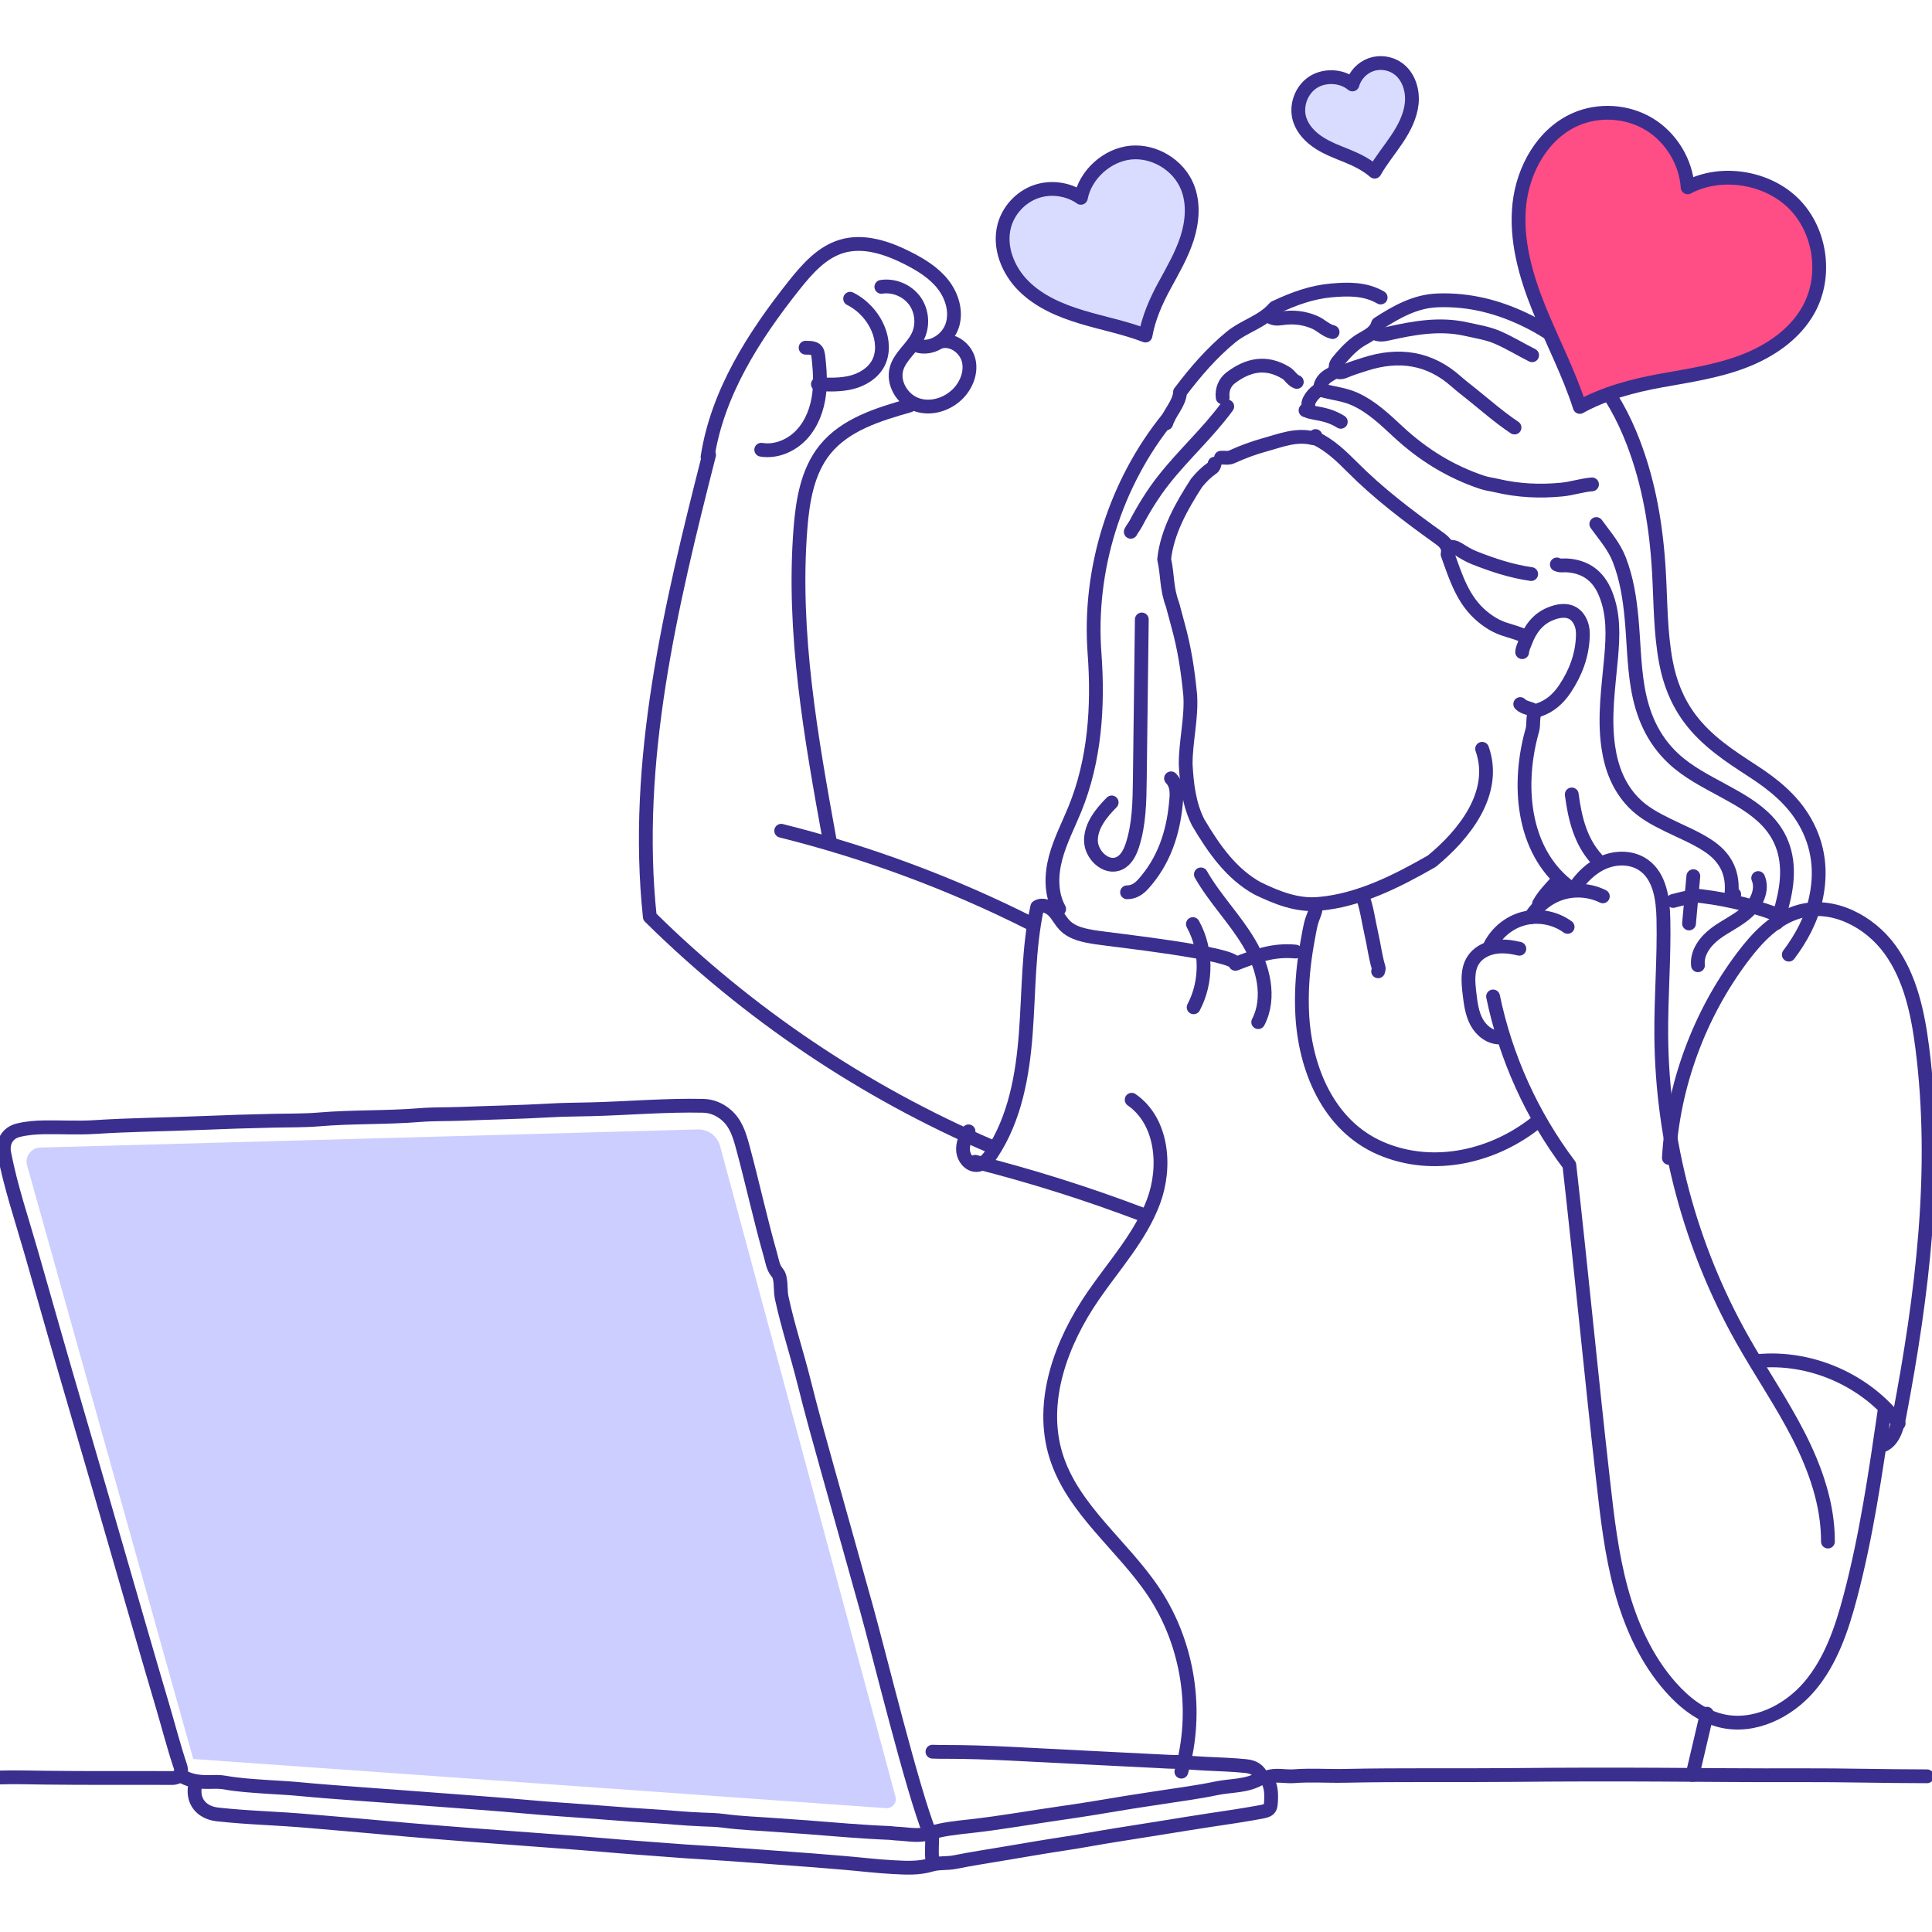 <svg width="140" height="140" viewBox="0 0 140 140" fill="none" xmlns="http://www.w3.org/2000/svg">
<g clip-path="url(#clip0_10_557)">
<path d="M67.374 132.837C66.123 129.768 63.663 119.671 62.77 116.482C61.837 113.148 60.903 109.813 59.97 106.479C59.388 104.4 58.802 102.303 58.28 100.206C57.768 98.147 57.096 96.131 56.648 94.054C56.547 93.587 56.604 93.123 56.512 92.661C56.478 92.489 56.429 92.342 56.327 92.224C56.007 91.853 55.956 91.386 55.831 90.945C55.099 88.374 54.534 85.759 53.838 83.179C53.591 82.268 53.337 81.367 52.56 80.739C52.09 80.36 51.553 80.145 50.951 80.131C48.249 80.071 45.553 80.311 42.854 80.381C41.857 80.406 40.855 80.408 39.858 80.465C37.696 80.591 35.532 80.626 33.37 80.713C32.389 80.751 31.406 80.723 30.43 80.802C27.993 81.001 25.544 80.911 23.107 81.118C22.04 81.207 20.961 81.187 19.89 81.21C18.115 81.246 16.338 81.306 14.568 81.378C11.998 81.483 9.425 81.505 6.856 81.67C5.659 81.746 4.453 81.672 3.252 81.688C2.599 81.697 1.947 81.744 1.31 81.905C0.537 82.099 0.155 82.779 0.307 83.57C0.778 86.022 1.586 88.382 2.27 90.775C3.36 94.589 4.438 98.407 5.558 102.212C6.634 105.866 7.683 109.528 8.744 113.187C9.752 116.666 10.75 120.147 11.778 123.62C12.21 125.077 12.585 126.554 13.07 127.997C13.147 128.225 13.119 128.459 13.125 128.691" stroke="#3A2F8E" stroke-miterlimit="10" stroke-linecap="round" stroke-linejoin="round"/>
<path d="M129.624 69.178C130.529 67.974 131.235 66.661 131.566 65.191C132.009 63.234 131.811 61.332 130.806 59.56C129.901 57.964 128.519 56.85 127.01 55.872C125.33 54.782 123.658 53.694 122.437 52.046C121.533 50.827 121.001 49.467 120.723 47.995C120.311 45.821 120.339 43.609 120.211 41.412C120.026 38.207 119.508 35.065 118.355 32.061C117.647 30.215 116.703 28.48 115.411 26.957C114.116 25.43 112.596 24.212 110.789 23.307C108.691 22.255 106.509 21.678 104.167 21.767C102.545 21.828 101.185 22.605 99.863 23.456C99.841 23.471 99.842 23.52 99.83 23.552C99.566 24.25 98.863 24.419 98.339 24.81C97.812 25.201 97.367 25.689 96.95 26.199C96.855 26.315 96.784 26.445 96.783 26.578C96.78 26.879 96.614 27.028 96.372 27.156C95.948 27.38 95.677 27.722 95.641 28.22" stroke="#3A2F8E" stroke-miterlimit="10" stroke-linecap="round" stroke-linejoin="round"/>
<path d="M14.177 129.216C13.856 130.407 14.503 131.346 15.786 131.484C16.835 131.596 17.889 131.672 18.945 131.731C20.203 131.8 21.462 131.878 22.718 131.992C24.215 132.128 25.715 132.24 27.211 132.383C28.837 132.539 30.466 132.673 32.094 132.805C33.645 132.93 35.198 133.052 36.751 133.162C37.971 133.249 39.193 133.34 40.412 133.436C41.595 133.53 42.779 133.61 43.962 133.717C45.255 133.833 46.552 133.918 47.846 134.02C49.008 134.112 50.174 134.196 51.339 134.263C52.985 134.357 54.629 134.496 56.274 134.611C57.92 134.726 59.566 134.856 61.21 134.995C62.357 135.091 63.504 135.235 64.651 135.295C65.589 135.344 66.537 135.416 67.488 135.128C68.015 134.968 68.628 135.049 69.198 134.935C70.432 134.686 71.679 134.5 72.918 134.29C74.337 134.051 75.758 133.804 77.183 133.589C78.37 133.411 79.551 133.184 80.735 132.996C82.029 132.791 83.322 132.58 84.617 132.377C85.671 132.211 86.722 132.031 87.778 131.876C88.928 131.709 90.075 131.533 91.218 131.328C92.043 131.181 92.091 131.124 92.11 130.327C92.123 129.811 92.079 129.321 91.772 128.885" stroke="#3A2F8E" stroke-miterlimit="10" stroke-linecap="round" stroke-linejoin="round"/>
<path d="M139.64 128.717C136.577 128.717 133.524 128.627 130.457 128.639C127.036 128.654 123.611 128.617 120.198 128.599C116.695 128.581 113.192 128.587 109.688 128.622C105.602 128.662 101.515 128.597 97.43 128.684C96.209 128.709 94.989 128.615 93.769 128.711C93.105 128.764 92.429 128.545 91.765 128.81C91.692 128.84 91.506 128.755 91.386 128.831C90.383 129.466 89.205 129.36 88.109 129.593C86.847 129.861 85.562 130.022 84.285 130.221C83.231 130.387 82.174 130.535 81.123 130.714C79.756 130.946 78.387 131.169 77.016 131.364C74.779 131.683 72.555 132.086 70.308 132.335C69.322 132.443 68.319 132.539 67.373 132.839C66.543 133.102 65.741 132.893 64.928 132.868C64.784 132.864 64.634 132.828 64.484 132.823C62.445 132.745 60.415 132.557 58.382 132.4C57.702 132.348 57.014 132.31 56.331 132.256C55.037 132.154 53.737 132.12 52.447 131.945C51.935 131.876 51.408 131.864 50.895 131.846C49.598 131.8 48.308 131.656 47.014 131.584C45.498 131.499 43.983 131.361 42.466 131.253C41.024 131.15 39.58 131.053 38.14 130.922C35.94 130.722 33.737 130.575 31.536 130.404C29.838 130.272 28.136 130.15 26.437 130.025C24.809 129.904 23.178 129.788 21.551 129.631C20.82 129.561 20.073 129.535 19.336 129.482C18.316 129.41 17.294 129.354 16.283 129.17C15.902 129.101 15.501 129.123 15.119 129.13C14.472 129.141 13.861 129.065 13.291 128.769C13.002 128.618 12.779 128.844 12.511 128.842C9.442 128.824 6.372 128.856 3.304 128.817C2.195 128.802 1.085 128.77 -0.024 128.802" stroke="#3A2F8E" stroke-miterlimit="10" stroke-linecap="round" stroke-linejoin="round"/>
<path d="M111.421 81.259C108.282 83.816 103.868 84.856 100.052 83.211C96.236 81.566 94.556 77.396 94.363 73.469C94.298 72.131 94.37 70.791 94.549 69.464C94.637 68.813 94.751 68.166 94.872 67.521C94.932 67.2 94.999 66.878 95.109 66.571C95.218 66.264 95.382 65.979 95.325 65.639" stroke="#3A2F8E" stroke-miterlimit="10" stroke-linecap="round" stroke-linejoin="round"/>
<path d="M115.674 37.974C116.275 38.81 116.96 39.571 117.346 40.571C117.875 41.941 118.091 43.354 118.228 44.792C118.384 46.451 118.396 48.124 118.67 49.775C119.002 51.775 119.755 53.565 121.268 54.973C122.328 55.958 123.609 56.603 124.863 57.287C126.004 57.91 127.152 58.539 128.052 59.486C129.356 60.858 129.68 62.542 129.399 64.372C129.267 65.23 129.032 66.061 128.743 66.877" stroke="#3A2F8E" stroke-miterlimit="10" stroke-linecap="round" stroke-linejoin="round"/>
<path d="M112.815 40.901C113.05 41.023 113.307 40.955 113.551 40.97C114.901 41.059 115.812 41.734 116.326 42.972C116.958 44.498 116.886 46.085 116.745 47.678C116.554 49.827 116.227 51.973 116.543 54.136C116.765 55.652 117.29 57.04 118.379 58.161C119.091 58.895 119.98 59.358 120.886 59.804C121.841 60.273 122.83 60.67 123.734 61.257C124.952 62.048 125.56 63.108 125.485 64.561C125.481 64.651 125.419 64.868 125.667 64.813" stroke="#3A2F8E" stroke-miterlimit="10" stroke-linecap="round" stroke-linejoin="round"/>
<path d="M115.363 35.1C114.622 35.157 113.915 35.405 113.175 35.476C111.594 35.629 110.03 35.559 108.48 35.193C108.127 35.11 107.766 35.071 107.415 34.955C105.108 34.189 103.102 32.945 101.318 31.29C100.361 30.404 99.417 29.485 98.187 28.923C97.394 28.56 96.546 28.504 95.736 28.264C95.437 28.176 94.789 28.923 94.804 29.305C94.81 29.472 94.778 29.648 94.911 29.831L94.604 29.732" stroke="#3A2F8E" stroke-miterlimit="10" stroke-linecap="round" stroke-linejoin="round"/>
<path d="M109.748 30.981C108.648 30.247 107.657 29.372 106.629 28.547C106.255 28.247 105.871 27.956 105.513 27.637C103.579 25.918 101.374 25.612 98.966 26.373C98.45 26.536 97.931 26.694 97.434 26.908C97.204 27.006 96.997 26.998 96.778 26.908" stroke="#3A2F8E" stroke-miterlimit="10" stroke-linecap="round" stroke-linejoin="round"/>
<path d="M67.569 126.933C67.978 126.951 68.215 126.949 68.477 126.948C70.053 126.948 71.628 127 73.201 127.079C77.041 127.271 80.885 127.476 84.729 127.663C85.62 127.663 86.513 127.766 87.402 127.806C88.361 127.85 89.321 127.881 90.278 127.977C90.859 128.036 91.217 128.266 91.44 128.771" stroke="#3A2F8E" stroke-miterlimit="10" stroke-linecap="round" stroke-linejoin="round"/>
<path d="M110.162 51.019C110.443 51.317 110.88 51.289 111.197 51.516C111.294 51.584 111.393 51.486 111.489 51.453C112.322 51.176 112.931 50.624 113.409 49.905C114.17 48.761 114.643 47.523 114.698 46.138C114.711 45.83 114.692 45.515 114.594 45.243C114.263 44.318 113.479 44.003 112.303 44.499C111.418 44.872 110.873 45.617 110.535 46.518C110.443 46.762 110.317 46.991 110.302 47.258" stroke="#3A2F8E" stroke-miterlimit="10" stroke-linecap="round" stroke-linejoin="round"/>
<path d="M95.352 31.77C96.379 32.269 97.199 33.051 97.984 33.842C99.862 35.731 101.968 37.333 104.123 38.877C104.569 39.196 105.036 39.497 104.898 40.165C105.492 41.818 106.001 43.516 107.441 44.696C107.912 45.084 108.419 45.392 109.001 45.586C109.523 45.761 110.067 45.882 110.558 46.146" stroke="#3A2F8E" stroke-miterlimit="10" stroke-linecap="round" stroke-linejoin="round"/>
<path d="M111.024 25.743C110.181 25.319 109.375 24.82 108.509 24.447C107.797 24.14 107.016 24.024 106.257 23.852C104.32 23.414 102.435 23.762 100.555 24.184C100.206 24.263 99.903 24.292 99.588 24.129" stroke="#3A2F8E" stroke-miterlimit="10" stroke-linecap="round" stroke-linejoin="round"/>
<path d="M121.239 65.286C121.677 65.18 122.112 65.049 122.562 64.993" stroke="#3A2F8E" stroke-miterlimit="10" stroke-linecap="round" stroke-linejoin="round"/>
<path d="M111.227 51.584C111.043 52.008 111.154 52.452 111.043 52.895C109.934 56.778 110.267 61.548 113.559 64.159" stroke="#3A2F8E" stroke-miterlimit="10" stroke-linecap="round" stroke-linejoin="round"/>
<path d="M88.016 33.599C88.012 33.669 87.947 33.865 87.817 33.931C87.394 34.229 87.07 34.557 86.713 34.984C85.611 36.69 84.576 38.527 84.359 40.523C84.627 41.699 84.506 42.597 84.971 43.837C85.07 44.196 85.235 44.833 85.335 45.192C85.836 46.987 86.075 48.588 86.249 50.385C86.356 52.051 85.909 53.754 85.919 55.389C85.994 56.827 86.166 58.298 86.827 59.601C87.95 61.49 89.203 63.314 91.138 64.381C92.548 65.059 93.99 65.639 95.558 65.499C98.467 65.253 101.205 63.864 103.746 62.41C106.121 60.466 108.522 57.445 107.4 54.26" stroke="#3A2F8E" stroke-miterlimit="10" stroke-linecap="round" stroke-linejoin="round"/>
<path d="M88.93 29.454C87.534 31.361 85.763 32.944 84.308 34.798C83.539 35.78 82.883 36.844 82.303 37.949C82.194 38.156 82.039 38.327 81.939 38.535" stroke="#3A2F8E" stroke-miterlimit="10" stroke-linecap="round" stroke-linejoin="round"/>
<path d="M113.895 57.568C114.119 59.267 114.515 60.949 115.698 62.254" stroke="#3A2F8E" stroke-miterlimit="10" stroke-linecap="round" stroke-linejoin="round"/>
<path d="M84.857 56.401C85.373 56.943 85.264 57.648 85.206 58.26C84.997 60.417 84.326 62.412 82.844 64.063C82.531 64.411 82.163 64.659 81.671 64.659" stroke="#3A2F8E" stroke-miterlimit="10" stroke-linecap="round" stroke-linejoin="round"/>
<path d="M100.047 21.558C98.922 20.909 97.695 20.937 96.465 21.046C95.06 21.169 93.752 21.647 92.484 22.242C92.44 22.263 92.384 22.275 92.355 22.309C91.503 23.309 90.19 23.614 89.203 24.424C87.789 25.583 86.619 26.951 85.525 28.397C85.484 28.451 85.519 28.384 85.512 28.446C85.429 29.303 84.748 29.889 84.508 30.675" stroke="#3A2F8E" stroke-miterlimit="10" stroke-linecap="round" stroke-linejoin="round"/>
<path d="M110.955 41.598C109.524 41.395 108.166 40.947 106.828 40.417C106.417 40.255 106.042 40.021 105.678 39.793C105.425 39.635 105.219 39.601 104.961 39.64" stroke="#3A2F8E" stroke-miterlimit="10" stroke-linecap="round" stroke-linejoin="round"/>
<path d="M95.326 31.598C95.364 31.722 95.272 31.786 95.19 31.765C93.932 31.434 92.779 31.924 91.614 32.243C90.811 32.464 90.026 32.758 89.266 33.104C88.999 33.226 88.74 33.145 88.478 33.167" stroke="#3A2F8E" stroke-miterlimit="10" stroke-linecap="round" stroke-linejoin="round"/>
<path d="M98.687 64.834C99.051 65.748 99.156 66.729 99.376 67.677C99.564 68.488 99.655 69.322 99.901 70.121C99.934 70.228 99.875 70.297 99.864 70.384" stroke="#3A2F8E" stroke-miterlimit="10" stroke-linecap="round" stroke-linejoin="round"/>
<path d="M93.971 27.675C93.637 27.559 93.495 27.216 93.203 27.035C91.73 26.121 90.397 26.459 89.189 27.373C88.759 27.7 88.531 28.216 88.599 28.802" stroke="#3A2F8E" stroke-miterlimit="10" stroke-linecap="round" stroke-linejoin="round"/>
<path d="M96.564 24.063C96.069 23.949 95.729 23.556 95.273 23.359C94.49 23.019 93.698 22.942 92.863 23.066C92.548 23.113 92.218 23.117 91.948 22.882" stroke="#3A2F8E" stroke-miterlimit="10" stroke-linecap="round" stroke-linejoin="round"/>
<path d="M97.159 30.566C96.623 30.222 96.025 30.047 95.405 29.945C95.232 29.916 95.064 29.879 94.898 29.827" stroke="#3A2F8E" stroke-miterlimit="10" stroke-linecap="round" stroke-linejoin="round"/>
<path d="M112.902 63.769C112.424 64.329 111.882 64.837 111.523 65.494" stroke="#3A2F8E" stroke-miterlimit="10" stroke-linecap="round" stroke-linejoin="round"/>
<path d="M67.534 132.877C67.582 133.579 67.46 134.285 67.59 134.985" stroke="#3A2F8E" stroke-miterlimit="10" stroke-linecap="round" stroke-linejoin="round"/>
<path d="M93.874 68.953C92.271 68.796 90.974 69.283 89.524 69.845C89.57 69.073 80.619 68.112 79.427 67.928C78.612 67.801 77.736 67.646 77.158 67.056C76.849 66.741 76.656 66.328 76.349 66.012C76.042 65.696 75.537 65.489 75.163 65.721C74.513 68.714 74.564 71.808 74.334 74.862C74.105 77.916 73.55 81.052 71.855 83.603C71.594 83.996 71.242 84.409 70.77 84.422C70.261 84.436 69.851 83.94 69.793 83.434C69.735 82.928 69.944 82.431 70.184 81.983" stroke="#3A2F8E" stroke-miterlimit="10" stroke-linecap="round" stroke-linejoin="round"/>
<path d="M70.671 84.188C74.763 85.224 78.794 86.497 82.74 87.995" stroke="#3A2F8E" stroke-miterlimit="10" stroke-linecap="round" stroke-linejoin="round"/>
<path d="M82.005 79.692C84.232 81.237 84.535 84.531 83.588 87.07C82.641 89.609 80.755 91.663 79.22 93.896C76.892 97.28 75.306 101.563 76.522 105.486C77.731 109.387 81.354 111.978 83.614 115.38C86.118 119.149 86.866 124.035 85.606 128.381" stroke="#3A2F8E" stroke-miterlimit="10" stroke-linecap="round" stroke-linejoin="round"/>
<path d="M74.679 66.911C68.928 64.013 62.856 61.758 56.608 60.2" stroke="#3A2F8E" stroke-miterlimit="10" stroke-linecap="round" stroke-linejoin="round"/>
<path d="M71.758 83.053C62.595 79.118 54.179 73.451 47.089 66.439C45.895 55.192 48.59 43.923 51.382 32.963" stroke="#3A2F8E" stroke-miterlimit="10" stroke-linecap="round" stroke-linejoin="round"/>
<path d="M65.903 29.384C63.654 30.022 61.258 30.755 59.787 32.572C58.509 34.15 58.164 36.275 58.004 38.299C57.41 45.866 58.77 53.436 60.123 60.904" stroke="#3A2F8E" stroke-miterlimit="10" stroke-linecap="round" stroke-linejoin="round"/>
<path d="M51.272 33.119C51.984 28.478 54.618 24.362 57.537 20.685C58.485 19.493 59.556 18.27 61.017 17.843C62.597 17.382 64.292 17.953 65.762 18.695C66.724 19.18 67.67 19.76 68.334 20.608C68.999 21.455 69.343 22.619 68.988 23.636C68.633 24.653 67.454 25.384 66.434 25.035" stroke="#3A2F8E" stroke-miterlimit="10" stroke-linecap="round" stroke-linejoin="round"/>
<path d="M68.179 24.752C69.04 24.55 69.952 25.219 70.181 26.072C70.411 26.926 70.058 27.861 69.447 28.5C68.682 29.3 67.457 29.693 66.414 29.32C65.372 28.948 64.654 27.734 64.978 26.676C65.247 25.795 66.095 25.216 66.504 24.39C66.911 23.57 66.821 22.526 66.28 21.787C65.739 21.048 64.771 20.646 63.866 20.785" stroke="#3A2F8E" stroke-miterlimit="10" stroke-linecap="round" stroke-linejoin="round"/>
<path d="M61.604 21.647C62.515 22.108 63.252 22.905 63.64 23.849C63.963 24.637 64.036 25.569 63.64 26.321C63.259 27.043 62.498 27.505 61.706 27.706C60.914 27.907 60.086 27.879 59.269 27.838" stroke="#3A2F8E" stroke-miterlimit="10" stroke-linecap="round" stroke-linejoin="round"/>
<path d="M58.377 25.195C59.309 25.19 59.26 25.418 59.349 26.304C59.423 27.046 59.45 27.795 59.36 28.537C59.229 29.618 58.837 30.691 58.096 31.489C57.355 32.287 56.236 32.768 55.162 32.59" stroke="#3A2F8E" stroke-miterlimit="10" stroke-linecap="round" stroke-linejoin="round"/>
<path d="M122.591 64.865C124.64 65.051 126.665 65.504 128.599 66.208" stroke="#3A2F8E" stroke-miterlimit="10" stroke-linecap="round" stroke-linejoin="round"/>
<path d="M120.933 83.904C121.238 78.663 123.126 73.524 126.286 69.332C127.362 67.904 128.676 66.524 130.399 66.049C132.834 65.376 135.48 66.765 136.961 68.811C138.442 70.856 138.977 73.429 139.297 75.935C140.431 84.822 139.3 93.844 137.629 102.645C137.462 103.522 137.144 104.563 136.28 104.785" stroke="#3A2F8E" stroke-miterlimit="10" stroke-linecap="round" stroke-linejoin="round"/>
<path d="M127.317 98.632C131.205 98.24 135.243 100.014 137.584 103.142" stroke="#3A2F8E" stroke-miterlimit="10" stroke-linecap="round" stroke-linejoin="round"/>
<path d="M108.753 75.173C108.027 75.23 107.353 74.712 107.005 74.072C106.657 73.432 106.566 72.689 106.482 71.966C106.389 71.16 106.31 70.283 106.742 69.595C107.07 69.073 107.657 68.749 108.264 68.637C108.871 68.525 109.499 68.605 110.098 68.75" stroke="#3A2F8E" stroke-miterlimit="10" stroke-linecap="round" stroke-linejoin="round"/>
<path d="M107.919 68.658C108.382 67.638 109.32 66.847 110.403 66.562C111.485 66.277 112.691 66.506 113.595 67.166" stroke="#3A2F8E" stroke-miterlimit="10" stroke-linecap="round" stroke-linejoin="round"/>
<path d="M110.91 66.466C111.431 65.616 112.277 64.972 113.235 64.694C114.192 64.417 115.253 64.511 116.147 64.953" stroke="#3A2F8E" stroke-miterlimit="10" stroke-linecap="round" stroke-linejoin="round"/>
<path d="M114.046 64.408C114.599 63.581 115.337 62.845 116.259 62.468C117.181 62.091 118.3 62.117 119.112 62.693C120.289 63.526 120.505 65.163 120.537 66.606C120.599 69.408 120.361 72.209 120.381 75.011C120.436 82.701 122.479 90.367 126.256 97.065C127.575 99.405 129.101 101.627 130.324 104.018C131.546 106.41 132.469 109.021 132.459 111.707" stroke="#3A2F8E" stroke-miterlimit="10" stroke-linecap="round" stroke-linejoin="round"/>
<path d="M108.193 72.207C109.106 76.621 111.009 80.826 113.722 84.426C114.583 92.04 115.305 99.655 116.166 107.27C116.466 109.928 116.769 112.598 117.471 115.179C118.175 117.761 119.3 120.269 121.076 122.269C122.067 123.387 123.304 124.358 124.759 124.698C127.094 125.245 129.571 124.03 131.124 122.203C132.676 120.376 133.464 118.03 134.077 115.712C135.239 111.315 135.897 106.803 136.553 102.303" stroke="#3A2F8E" stroke-miterlimit="10" stroke-linecap="round" stroke-linejoin="round"/>
<path d="M123.686 124.181C123.338 125.66 122.991 127.14 122.645 128.618" stroke="#3A2F8E" stroke-miterlimit="10" stroke-linecap="round" stroke-linejoin="round"/>
<path d="M84.666 30.274C80.815 35.013 78.86 41.249 79.313 47.338C79.599 51.166 79.338 55.101 77.881 58.652C77.401 59.822 76.811 60.955 76.489 62.177C76.167 63.4 76.138 64.763 76.749 65.87" stroke="#3A2F8E" stroke-miterlimit="10" stroke-linecap="round" stroke-linejoin="round"/>
<path d="M82.74 44.889C82.691 48.76 82.644 52.63 82.595 56.501C82.575 58.089 82.55 59.706 82.066 61.219C81.895 61.751 81.63 62.307 81.127 62.552C80.17 63.019 79.037 61.94 79.053 60.875C79.068 59.81 79.807 58.905 80.556 58.147" stroke="#3A2F8E" stroke-miterlimit="10" stroke-linecap="round" stroke-linejoin="round"/>
<path d="M87.021 63.361C88.02 65.115 89.472 66.574 90.502 68.311C91.533 70.047 92.104 72.275 91.175 74.068" stroke="#3A2F8E" stroke-miterlimit="10" stroke-linecap="round" stroke-linejoin="round"/>
<path d="M86.441 66.963C87.454 68.796 87.475 71.14 86.495 72.992" stroke="#3A2F8E" stroke-miterlimit="10" stroke-linecap="round" stroke-linejoin="round"/>
<path d="M127.405 63.627C127.766 64.475 127.29 65.472 126.608 66.091C125.926 66.71 125.059 67.086 124.32 67.637C123.582 68.188 122.939 69.03 123.042 69.947" stroke="#3A2F8E" stroke-miterlimit="10" stroke-linecap="round" stroke-linejoin="round"/>
<path d="M122.705 63.492C122.601 64.634 122.497 65.777 122.393 66.918" stroke="#3A2F8E" stroke-miterlimit="10" stroke-linecap="round" stroke-linejoin="round"/>
<path d="M1.964 84.45L14.004 127.463L64.207 131.026C64.659 131.058 65.008 130.634 64.89 130.197L52.177 83.036C51.974 82.314 51.307 81.822 50.557 81.843L2.917 83.158C2.254 83.175 1.785 83.812 1.964 84.45Z" fill="#CBCEFE"/>
<path d="M78.326 14.332C77.38 13.674 76.108 13.508 75.025 13.904C73.941 14.3 73.075 15.245 72.776 16.359C72.36 17.909 73.043 19.602 74.183 20.732C75.322 21.863 76.85 22.511 78.387 22.974C79.923 23.437 81.51 23.741 83.007 24.315C83.222 23.061 83.763 21.836 84.369 20.718C84.976 19.599 85.626 18.491 86.017 17.28C86.407 16.069 86.518 14.719 86.039 13.539C85.394 11.951 83.638 10.89 81.932 11.059C80.226 11.227 78.646 12.649 78.325 14.334L78.326 14.332Z" fill="#D9DCFF" stroke="#3A2F8E" stroke-linecap="round" stroke-linejoin="round"/>
<path d="M98.003 6.119C98.188 5.462 98.707 4.91 99.35 4.684C99.994 4.457 100.745 4.565 101.299 4.961C102.072 5.513 102.395 6.544 102.299 7.488C102.202 8.432 101.748 9.303 101.22 10.091C100.692 10.88 100.08 11.615 99.611 12.44C99.042 11.947 98.335 11.59 97.638 11.307C96.94 11.023 96.227 10.762 95.593 10.354C94.96 9.947 94.402 9.372 94.178 8.653C93.876 7.684 94.28 6.541 95.123 5.977C95.966 5.414 97.222 5.47 98.001 6.119H98.003Z" fill="#D9DCFF" stroke="#3A2F8E" stroke-linecap="round" stroke-linejoin="round"/>
<path d="M122.293 13.574C122.168 11.723 121.096 9.963 119.511 9.001C117.926 8.039 115.868 7.904 114.17 8.648C111.807 9.684 110.37 12.246 110.097 14.812C109.825 17.378 110.548 19.949 111.513 22.342C112.478 24.735 113.692 27.031 114.477 29.488C116.267 28.496 118.346 27.943 120.361 27.579C122.375 27.215 124.419 26.917 126.331 26.188C128.244 25.459 130.05 24.241 131.048 22.454C132.394 20.047 131.958 16.777 130.031 14.806C128.103 12.835 124.73 12.283 122.294 13.574H122.293Z" fill="#FF4D86" stroke="#3A2F8E" stroke-miterlimit="10" stroke-linecap="round" stroke-linejoin="round"/>
</g>
<defs>
<clipPath id="clip0_10_557">
<rect width="140" height="140" fill="white"/>
</clipPath>
</defs>
</svg>
